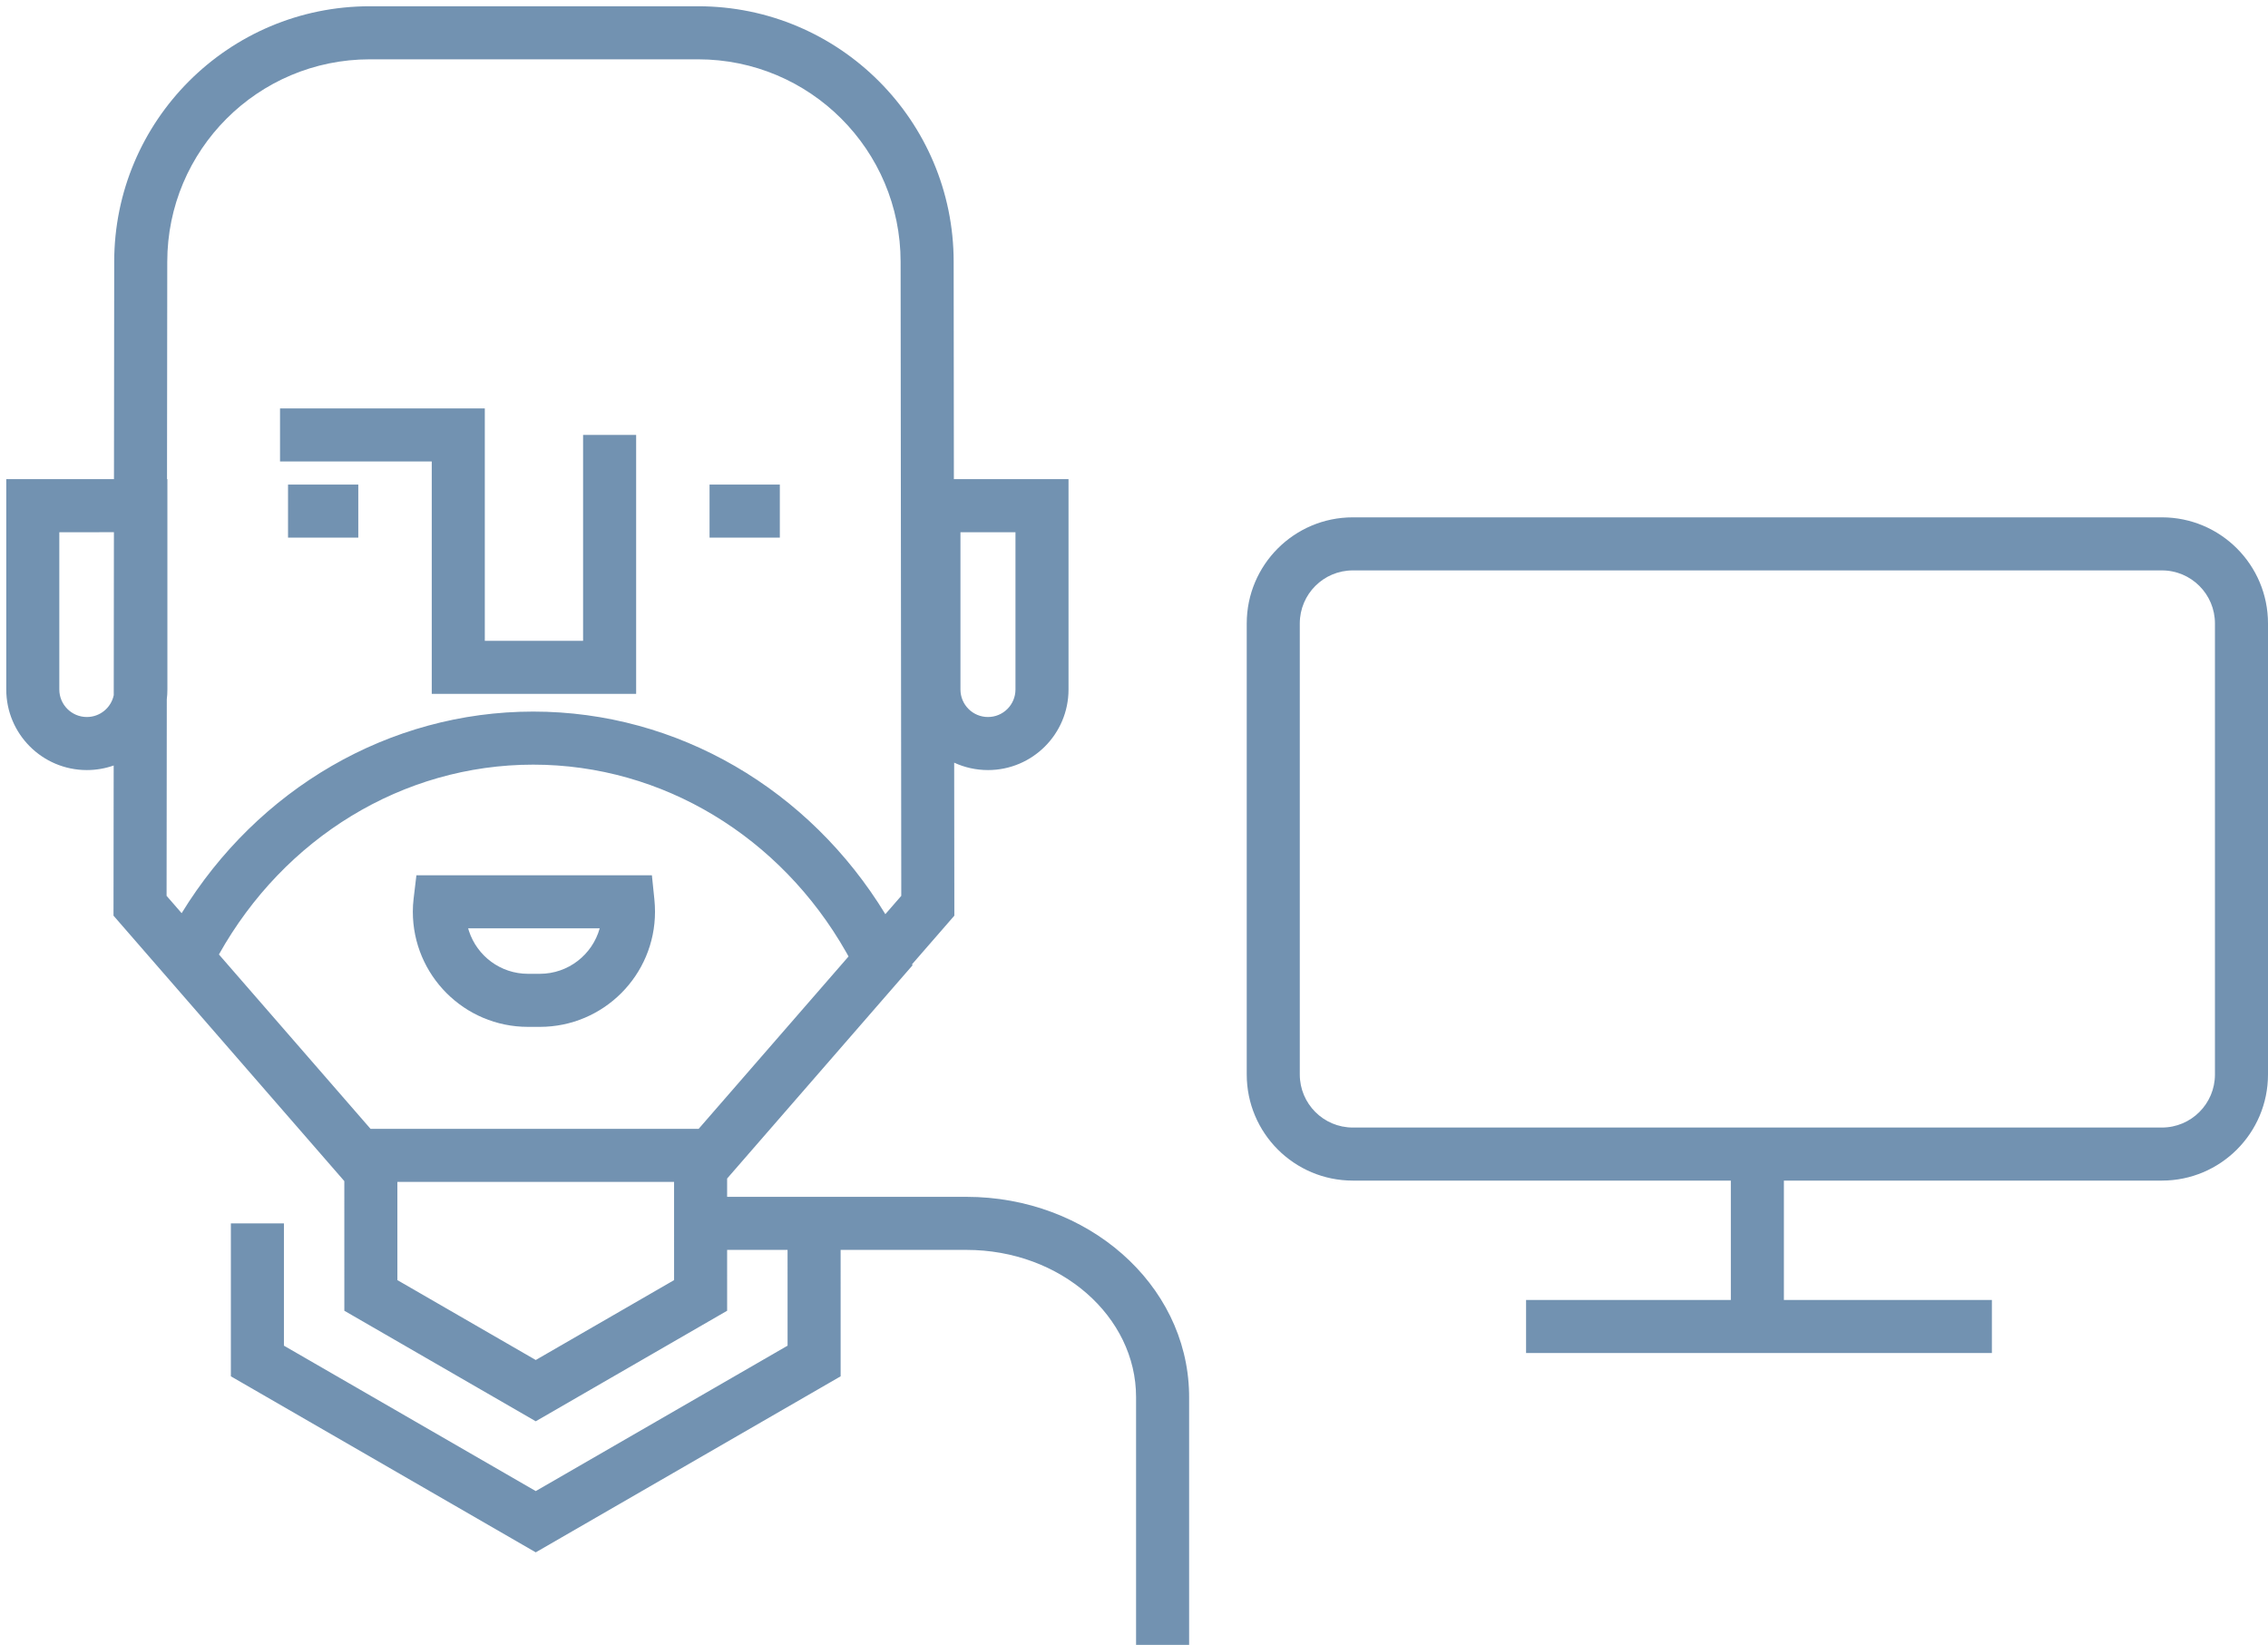 <?xml version="1.0" encoding="UTF-8"?>
<svg width="171px" height="124px" viewBox="0 0 171 124" version="1.1" xmlns="http://www.w3.org/2000/svg" xmlns:xlink="http://www.w3.org/1999/xlink">
    <!-- Generator: Sketch 59.1 (86144) - https://sketch.com -->
    <title>Icon_Step_1</title>
    <desc>Created with Sketch.</desc>
    <g id="Page-1" stroke="none" stroke-width="1" fill="none" fill-rule="evenodd">
        <g id="Desktop" transform="translate(-293, -514)" fill="#7292B1" fill-rule="nonzero">
            <g id="Jobportal" transform="translate(72, 234)">
                <g id="Step-1" transform="translate(123, 171)">
                    <g id="Icon_Step_1" transform="translate(98, 109)">
                        <path d="M52.635,0.472 C63.276,0.472 71.903,9.098 71.903,19.738 L71.919,36.121 L80.563,36.122 L80.563,51.977 C80.563,55.332 77.845,58.052 74.49,58.052 C73.58,58.052 72.717,57.852 71.942,57.494 L71.955,69.028 L68.765,72.694 L68.802,72.769 L54.823,88.843 L54.823,90.223 L72.863,90.224 C81.979,90.224 89.476,96.765 89.653,105.021 L89.656,105.32 L89.656,124 L85.656,124 L85.656,105.32 C85.656,99.248 79.981,94.224 72.863,94.224 L72.863,94.224 L63.38,94.223 L63.381,103.754 L40.394,117.024 L17.407,103.754 L17.407,92.224 L21.407,92.224 L21.407,101.444 L40.394,112.406 L59.381,101.444 L59.38,94.223 L54.823,94.223 L54.824,98.811 L40.394,107.144 L25.962,98.811 L25.961,89.039 L8.558,69.028 L8.571,57.707 C7.938,57.93 7.257,58.052 6.548,58.052 C3.192,58.052 0.472,55.332 0.472,51.977 L0.472,36.122 L8.593,36.121 L8.611,19.74 C8.611,9.098 17.238,0.472 27.882,0.472 L52.635,0.472 Z M50.823,89.096 L29.961,89.096 L29.962,96.502 L40.394,102.525 L50.824,96.502 L50.823,89.096 Z M40.203,57.643 C30.356,57.643 21.42,63.17 16.506,71.953 L27.936,85.097 L52.677,85.097 L63.978,72.103 L63.793,71.772 C58.861,63.1 49.981,57.643 40.203,57.643 Z M49.151,65.984 L49.336,67.779 C49.369,68.1 49.386,68.415 49.386,68.726 C49.386,73.523 45.497,77.411 40.702,77.411 L39.81,77.411 C35.013,77.411 31.126,73.523 31.126,68.726 C31.126,68.401 31.146,68.073 31.185,67.747 L31.396,65.984 L49.151,65.984 Z M45.215,69.984 L35.297,69.984 L35.358,70.186 C35.971,72.059 37.732,73.411 39.81,73.411 L40.702,73.411 C42.853,73.411 44.666,71.96 45.215,69.984 Z M52.635,4.472 L27.882,4.472 C19.447,4.472 12.611,11.307 12.611,19.742 L12.593,36.121 L12.621,36.122 L12.621,51.977 C12.621,52.228 12.606,52.476 12.576,52.719 L12.56,67.534 L13.695,68.84 C19.425,59.497 29.314,53.643 40.203,53.643 C51.121,53.643 61.033,59.533 66.752,68.915 L67.953,67.534 L67.903,19.74 C67.903,11.307 61.067,4.472 52.635,4.472 Z M8.589,40.121 L4.472,40.122 L4.472,51.977 C4.472,53.123 5.401,54.052 6.548,54.052 C7.546,54.052 8.378,53.348 8.576,52.408 L8.589,40.121 Z M76.563,40.122 L72.415,40.122 L72.415,51.977 C72.415,53.124 73.343,54.052 74.49,54.052 C75.635,54.052 76.563,53.124 76.563,51.977 L76.563,40.122 Z M36.553,30.788 L36.553,48.309 L43.963,48.309 L43.963,32.788 L47.963,32.788 L47.963,52.309 L32.553,52.309 L32.553,34.788 L21.113,34.788 L21.113,30.788 L36.553,30.788 Z M27.014,36.531 L27.014,40.531 L21.717,40.531 L21.717,36.531 L27.014,36.531 Z M58.797,36.531 L58.797,40.531 L53.498,40.531 L53.498,36.531 L58.797,36.531 Z" id="Combined-Shape"></path>
                        <path d="M115.061,102 L115.061,98 L130.5,98 L130.5,89 L102,89 C97.582,89 94,85.418 94,81 L94,47 C94,42.582 97.582,39 102,39 L163,39 C167.418,39 171,42.582 171,47 L171,81 C171,85.418 167.418,89 163,89 L134.5,89 L134.5,98 L150.182,98 L150.182,102 L115.061,102 Z M163,43 L102,43 C99.791,43 98,44.791 98,47 L98,81 C98,83.209 99.791,85 102,85 L163,85 C165.209,85 167,83.209 167,81 L167,47 C167,44.791 165.209,43 163,43 Z" id="Combined-Shape"></path>
                    </g>
                </g>
            </g>
        </g>
    </g>
</svg>